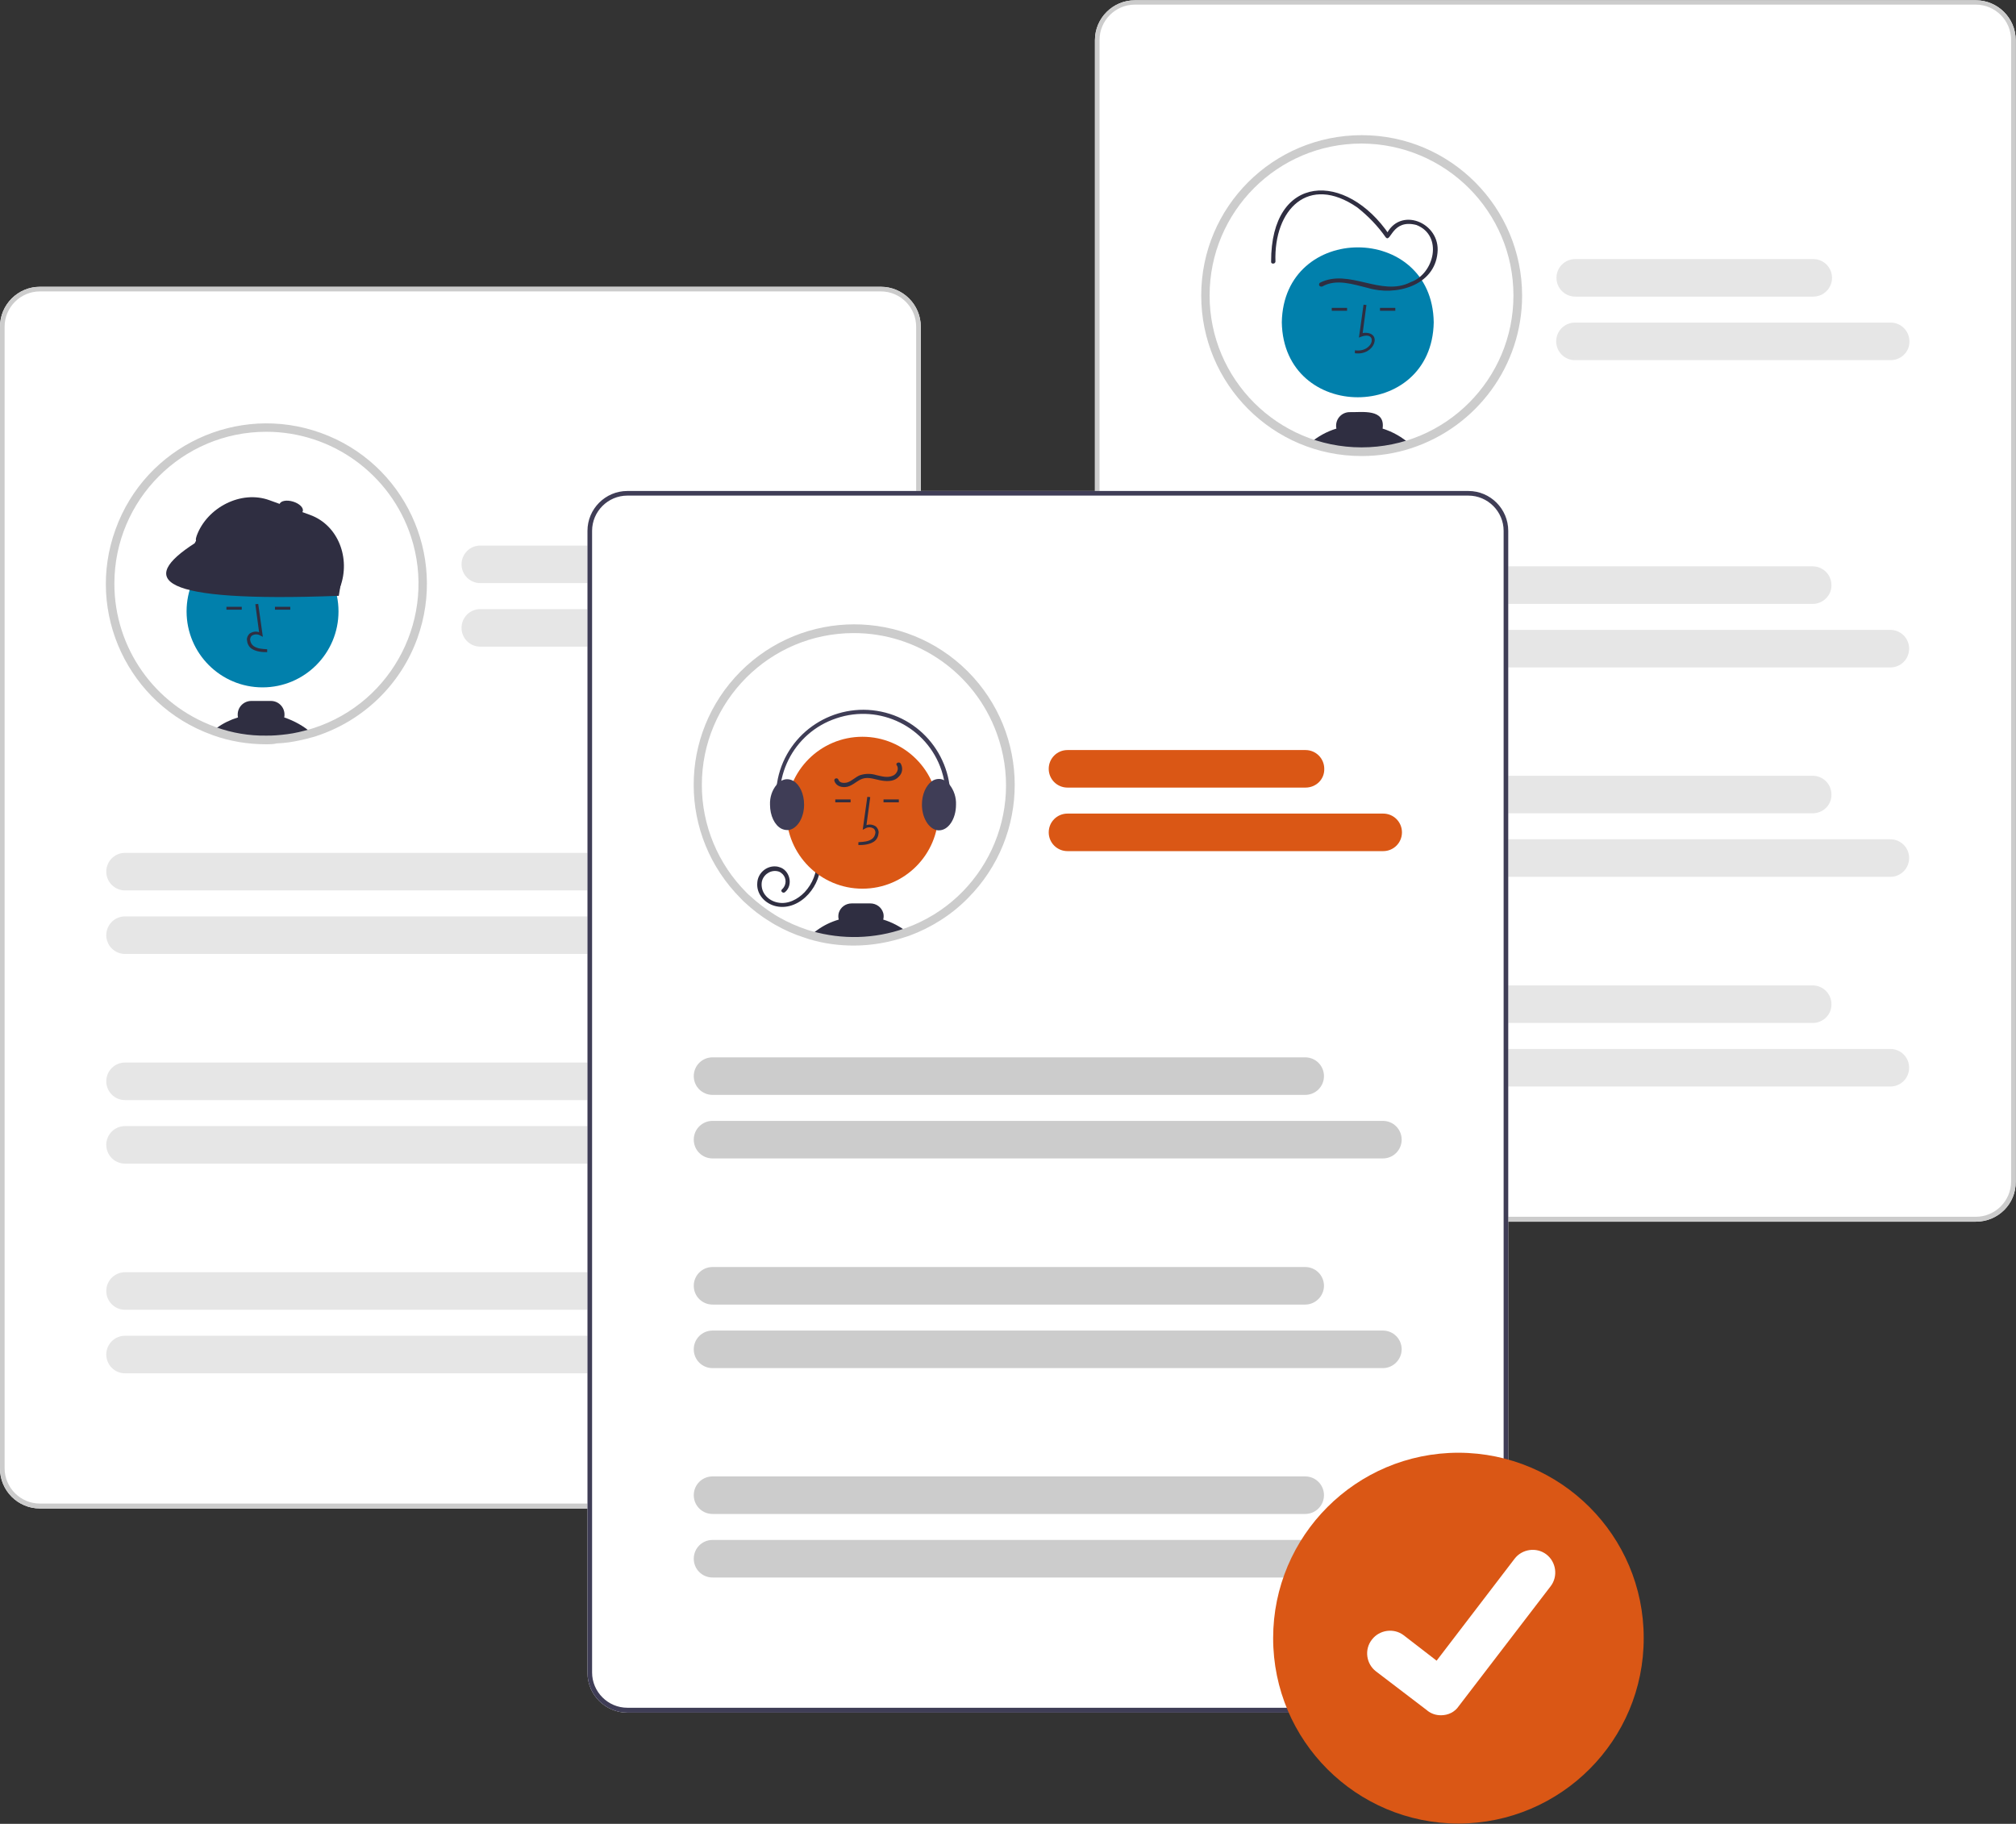 <?xml version="1.0" encoding="utf-8"?>
<!-- Generator: Adobe Illustrator 26.0.0, SVG Export Plug-In . SVG Version: 6.00 Build 0)  -->
<svg version="1.1" id="currentIllo" xmlns="http://www.w3.org/2000/svg" xmlns:xlink="http://www.w3.org/1999/xlink" x="0px"
	 y="0px" viewBox="0 0 698 631.5" style="enable-background:new 0 0 698 631.5;" xml:space="preserve">
<rect x="0" y="0" width="698" height="631.5" fill="#333333" stroke="none"/>
<style type="text/css">
	.st0{fill:#FFFFFF;}
	.st1{fill:#0180AC;}
	.st2{fill:#2F2E41;}
	.st3{fill:#CCCCCC;}
	.st4{fill:#F2F2F2;}
	.st5{fill:#E6E6E6;}
	.st6{fill:#DA5715;}
	.st7{fill:#3F3D56;}
</style>
<path class="st0" d="M305.1,522.3H13.8c-7.6,0-13.8-6.2-13.8-13.8V113.1c0-7.6,6.2-13.8,13.8-13.8h291.2c7.6,0,13.8,6.2,13.8,13.8
	v395.3C318.9,516.1,312.7,522.2,305.1,522.3z"/>
<path class="st0" d="M146.3,202.1c0,23.4-15.1,44.2-37.3,51.4c-0.3,0.1-0.6,0.2-1,0.3c-1.4,0.4-2.8,0.8-4.3,1.1
	c-2.6,0.6-5.3,0.9-8,1.1c-1.2,0.1-2.3,0.1-3.5,0.1c-6.1,0-12.1-1-17.9-3c-0.2-0.1-0.3-0.1-0.5-0.2c-28.1-10.1-42.7-41.2-32.5-69.3
	c10.1-28.1,41.2-42.7,69.3-32.5C132,159,146.3,179.3,146.3,202.1L146.3,202.1z"/>
<circle class="st1" cx="90.9" cy="211.7" r="26.3"/>
<path class="st2" d="M92.5,225.8l0-1c-1.8-0.1-3.4-0.2-4.7-1.1c-0.7-0.5-1.1-1.3-1.2-2.2c0-0.5,0.2-1.1,0.6-1.4c0.9-0.6,2.1-0.6,3,0
	l0.8,0.4l-1.6-11.4l-1,0.1l1.3,9.7c-1.1-0.4-2.3-0.2-3.3,0.5c-0.6,0.6-1,1.4-0.9,2.2c0.1,1.2,0.6,2.3,1.6,3
	C88.8,225.7,90.8,225.8,92.5,225.8z"/>
<rect x="78.4" y="210.1" class="st2" width="5.3" height="1"/>
<rect x="95.2" y="210.1" class="st2" width="5.3" height="1"/>
<path class="st2" d="M98.4,248.4c0.1-0.3,0.1-0.7,0.1-1c0-2.6-2.1-4.7-4.7-4.7H87c-2.6,0-4.7,2.1-4.7,4.7c0,0.3,0,0.7,0.1,1
	c-2.6,0.8-5.1,2-7.3,3.6c-0.4,0.3-0.9,0.6-1.3,1c0.2,0.1,0.3,0.1,0.5,0.2c5.7,2,11.8,3,17.9,3c1.2,0,2.4,0,3.5-0.1
	c2.7-0.2,5.3-0.5,8-1.1c1.5-0.3,2.9-0.7,4.3-1.1C105.2,251.4,101.9,249.6,98.4,248.4z"/>
<path class="st2" d="M97.5,255.5c-0.6,0-1.3,0.3-1.8,0.6c2.7-0.2,5.3-0.5,8-1.1L97.5,255.5z"/>
<path class="st2" d="M114.8,205.4l-45.7-16.7c-1-0.4-1.5-1.5-1.2-2.5l0.2-0.7c3.6-9.8,15.4-15.9,25.2-12.3l14.1,5.1
	c9.8,3.6,14,15.1,10.4,24.9l-0.4,1.1C116.9,205.3,115.8,205.8,114.8,205.4z"/>
<path class="st2" d="M117.3,206.3c-63.7,2.4-69.3-5.7-49.9-18.2l4.1-7.6l47.2,17.2L117.3,206.3z"/>
<ellipse transform="matrix(0.288 -0.958 0.958 0.288 -96.638 221.713)" class="st2" cx="100.8" cy="175.8" rx="2.2" ry="4.2"/>
<path class="st3" d="M92.2,257.7c-6.3,0-12.5-1-18.4-3.1l-0.5-0.2C44.5,244,29.5,212.1,40,183.3c10.4-28.9,42.3-43.8,71.1-33.4
	c28.9,10.4,43.8,42.3,33.4,71.1c-5.8,16.1-18.8,28.6-35.1,33.9c-0.3,0.1-0.7,0.2-1,0.3c-1.4,0.4-2.9,0.8-4.4,1.1
	c-2.7,0.6-5.4,1-8.2,1.1C94.6,257.7,93.4,257.7,92.2,257.7z M92.2,149.5c-29.1,0-52.6,23.6-52.6,52.6c0,22.2,13.9,41.9,34.7,49.5
	l0.5,0.2c5.6,2,11.5,3,17.4,2.9c1.1,0,2.3,0,3.4-0.1c2.6-0.2,5.2-0.5,7.8-1.1c1.4-0.3,2.8-0.7,4.2-1.1c0.3-0.1,0.6-0.2,1-0.3
	c27.6-9,42.7-38.7,33.7-66.3C135.2,164.2,115,149.5,92.2,149.5z"/>
<path class="st4" d="M18.6,368.4"/>
<path class="st3" d="M305.1,522.3H13.8c-7.6,0-13.8-6.2-13.8-13.8V113.1c0-7.6,6.2-13.8,13.8-13.8h291.2c7.6,0,13.8,6.2,13.8,13.8
	v395.3C318.9,516.1,312.7,522.2,305.1,522.3z M13.8,100.9c-6.7,0-12.2,5.5-12.2,12.2v395.3c0,6.7,5.5,12.2,12.2,12.2h291.2
	c6.7,0,12.2-5.5,12.2-12.2V113.1c0-6.7-5.5-12.2-12.2-12.2H13.8z"/>
<path class="st5" d="M248.7,201.9h-82.4c-3.6,0-6.5-2.9-6.5-6.5c0-3.6,2.9-6.5,6.5-6.5h82.4c3.6,0,6.5,2.9,6.5,6.5
	C255.2,199,252.3,201.9,248.7,201.9z"/>
<path class="st5" d="M275.6,223.9H166.3c-3.6,0-6.5-2.9-6.5-6.5c0-3.6,2.9-6.5,6.5-6.5h109.3c3.6,0,6.5,2.9,6.5,6.5
	C282.1,221,279.2,223.9,275.6,223.9z"/>
<path class="st5" d="M248.6,308.3H43.3c-3.6,0-6.5-2.9-6.5-6.5c0-3.6,2.9-6.5,6.5-6.5h205.2c3.6,0,6.5,2.9,6.5,6.5
	C255.1,305.4,252.2,308.3,248.6,308.3L248.6,308.3z"/>
<path class="st5" d="M275.4,330.3H43.3c-3.6,0-6.5-2.9-6.5-6.5c0-3.6,2.9-6.5,6.5-6.5h232.1c3.6,0,6.5,2.9,6.5,6.5
	C282,327.4,279,330.3,275.4,330.3z"/>
<path class="st5" d="M248.6,380.9H43.3c-3.6,0-6.5-2.9-6.5-6.5c0-3.6,2.9-6.5,6.5-6.5c0,0,0,0,0,0h205.2c3.6,0,6.5,2.9,6.5,6.5
	C255.1,378,252.2,380.9,248.6,380.9z"/>
<path class="st5" d="M275.4,402.9H43.3c-3.6,0-6.5-2.9-6.5-6.5c0-3.6,2.9-6.5,6.5-6.5c0,0,0,0,0,0h232.1c3.6,0,6.5,2.9,6.5,6.5
	C282,400,279.1,402.9,275.4,402.9C275.5,402.9,275.5,402.9,275.4,402.9z"/>
<path class="st5" d="M248.6,453.5H43.3c-3.6,0-6.5-2.9-6.5-6.5c0-3.6,2.9-6.5,6.5-6.5c0,0,0,0,0,0h205.2c3.6,0,6.5,2.9,6.5,6.5
	C255.1,450.5,252.2,453.5,248.6,453.5z"/>
<path class="st5" d="M275.4,475.5H43.3c-3.6,0-6.5-2.9-6.5-6.5c0-3.6,2.9-6.5,6.5-6.5c0,0,0,0,0,0h232.1c3.6,0,6.5,2.9,6.5,6.5
	C282,472.5,279.1,475.5,275.4,475.5C275.5,475.5,275.5,475.5,275.4,475.5z"/>
<path class="st0" d="M684.1,423l-291.2,0c-7.6,0-13.8-6.2-13.8-13.8l0-395.3c0-7.6,6.2-13.8,13.8-13.8l291.2,0
	c7.6,0,13.8,6.2,13.8,13.8l0,395.3C698,416.8,691.8,423,684.1,423z"/>
<path class="st3" d="M684.1,423l-291.2,0c-7.6,0-13.8-6.2-13.8-13.8l0-395.3c0-7.6,6.2-13.8,13.8-13.8l291.2,0
	c7.6,0,13.8,6.2,13.8,13.8l0,395.3C698,416.8,691.8,423,684.1,423z M392.9,1.6c-6.7,0-12.2,5.5-12.2,12.2l0,395.3
	c0,6.7,5.5,12.2,12.2,12.2l291.2,0c6.7,0,12.2-5.5,12.2-12.2l0-395.3c0-6.7-5.5-12.2-12.2-12.2L392.9,1.6z"/>
<path class="st0" d="M525.5,102.4c0,29.9-24.2,54.1-54.1,54.1c-29.9,0-54.1-24.2-54.1-54.1c0-29.9,24.2-54.1,54.1-54.1
	C501.3,48.3,525.5,72.5,525.5,102.4z"/>
<path class="st1" d="M496.4,111.6c-0.6,34.6-52,34.6-52.6,0C444.4,77,495.9,77,496.4,111.6z"/>
<path class="st2" d="M469.1,122.3l0-1c6.8,0.9,8.2-7.5,1.4-4.4l1.6-11.4l1,0.1l-1.3,9.7C478.9,114.4,476.2,123.3,469.1,122.3z"/>
<rect x="477.8" y="106.6" class="st2" width="5.3" height="1"/>
<rect x="461.1" y="106.6" class="st2" width="5.3" height="1"/>
<path class="st2" d="M478.7,148.4c1-7-7.1-5.6-11.4-5.7c-2.6,0-4.7,2.1-4.7,4.7c0,0.3,0,0.6,0.1,1c-3.3,1-6.4,2.7-9.1,5
	c11.2,3.9,23.4,4,34.6,0.4C485.4,151.3,482.2,149.5,478.7,148.4z"/>
<path class="st2" d="M457.8,99.2c4.9-2.8,10.8-0.7,15.8,0.5c9.6,2.9,23-0.7,24.1-12.1c1.2-10.6-13.3-16.5-17.9-6l1.3-0.2
	c-15-22.3-41.1-21.5-41,9.2c-0.1,0.9,1.4,0.9,1.5,0c-0.6-18.1,11.4-30.4,28.3-18.8c3.8,3,7.1,6.4,9.9,10.4c1.8,2,2.1-6.5,10.6-4.3
	c9.3,3.6,6.3,16.9-2,19.8c-10.2,5.2-21.3-4.9-31.4,0.2c-0.3,0.2-0.4,0.7-0.2,1C457,99.2,457.4,99.3,457.8,99.2L457.8,99.2z"/>
<path class="st3" d="M471.4,157.9c-30.7,0-55.5-24.9-55.5-55.6s24.9-55.5,55.6-55.5S527,71.8,527,102.4c0,24-15.5,45.3-38.4,52.8
	C483.1,157,477.3,157.9,471.4,157.9z M471.4,49.7c-29.1,0-52.6,23.6-52.6,52.6s23.6,52.6,52.6,52.6c29.1,0,52.6-23.6,52.6-52.6
	c0,0,0,0,0,0C524,73.3,500.5,49.8,471.4,49.7z"/>
<path class="st5" d="M627.8,102.7l-82.4,0c-3.6,0-6.5-2.9-6.5-6.5c0-3.6,2.9-6.5,6.5-6.5l82.4,0c3.6,0,6.5,2.9,6.5,6.5
	C634.3,99.8,631.4,102.7,627.8,102.7C627.8,102.7,627.8,102.7,627.8,102.7z"/>
<path class="st5" d="M654.6,124.7l-109.3,0c-3.6,0-6.5-2.9-6.5-6.5c0-3.6,2.9-6.5,6.5-6.5c0,0,0,0,0,0l109.3,0
	c3.6,0,6.5,2.9,6.5,6.5C661.2,121.8,658.2,124.7,654.6,124.7z"/>
<path class="st5" d="M627.6,209.1l-205.2,0c-3.6,0-6.5-2.9-6.5-6.5c0-3.6,2.9-6.5,6.5-6.5l205.2,0c3.6,0,6.5,2.9,6.5,6.5
	C634.2,206.1,631.2,209.1,627.6,209.1C627.6,209.1,627.6,209.1,627.6,209.1z"/>
<path class="st5" d="M654.5,231.1l-232.1,0c-3.6,0-6.5-2.9-6.5-6.5c0-3.6,2.9-6.5,6.5-6.5l232.1,0c3.6,0,6.5,2.9,6.5,6.5
	C661,228.2,658.1,231.1,654.5,231.1L654.5,231.1z"/>
<path class="st5" d="M627.6,281.6l-205.2,0c-3.6,0-6.5-2.9-6.5-6.5c0-3.6,2.9-6.5,6.5-6.5l205.2,0c3.6,0,6.5,2.9,6.5,6.5
	C634.2,278.7,631.2,281.6,627.6,281.6z"/>
<path class="st5" d="M654.5,303.6l-232.1,0c-3.6,0-6.5-2.9-6.5-6.5s2.9-6.5,6.5-6.5l232.1,0c3.6,0,6.5,2.9,6.5,6.5
	S658.1,303.6,654.5,303.6z"/>
<path class="st5" d="M627.6,354.2l-205.2,0c-3.6,0-6.5-2.9-6.5-6.5c0-3.6,2.9-6.5,6.5-6.5c0,0,0,0,0,0l205.2,0
	c3.6,0,6.5,2.9,6.5,6.5C634.2,351.3,631.2,354.2,627.6,354.2C627.6,354.2,627.6,354.2,627.6,354.2z"/>
<path class="st5" d="M654.5,376.2l-232.1,0c-3.6,0-6.5-2.9-6.5-6.5c0-3.6,2.9-6.5,6.5-6.5c0,0,0,0,0,0l232.1,0
	c3.6,0,6.5,2.9,6.5,6.5C661,373.3,658.1,376.2,654.5,376.2z"/>
<path class="st0" d="M508.4,593H217.2c-7.6,0-13.8-6.2-13.8-13.8V183.8c0-7.6,6.2-13.8,13.8-13.8h291.2c7.6,0,13.8,6.2,13.8,13.8
	v395.3C522.2,586.8,516.1,593,508.4,593z"/>
<path class="st0" d="M241.5,271.8c0,14.4,5.7,28.2,15.9,38.3c0.4,0.4,0.9,0.8,1.3,1.2c2.6,2.5,5.5,4.7,8.6,6.5
	c0.6,0.4,1.2,0.7,1.8,1.1c3.1,1.8,6.4,3.2,9.8,4.3c0.6,0.2,1.2,0.4,1.8,0.5c10.8,3.1,22.3,2.8,32.9-0.9c0.2-0.1,0.4-0.1,0.6-0.2
	c28.1-10.2,42.6-41.3,32.3-69.3c-10.2-28.1-41.3-42.6-69.3-32.3C255.7,228.7,241.5,249.1,241.5,271.8L241.5,271.8z"/>
<path class="st2" d="M284.2,298.3c0,4.2-1.5,8.2-4.3,11.3c-2.8,3.1-6.9,5.1-11.1,4.2c-3.8-0.8-7-4.1-6.6-8.2
	c0.2-3.3,3.2-5.9,6.5-5.6c0.3,0,0.7,0.1,1,0.2c3.7,0.9,5.1,6.2,2.1,8.7c-0.7,0.6-1.8-0.4-1-1c1.5-1.4,1.6-3.7,0.2-5.2
	c-0.4-0.4-0.8-0.7-1.3-0.9c-2.4-0.8-5,0.6-5.8,3c-0.1,0.4-0.2,0.7-0.2,1.1c-0.2,3.4,2.4,6,5.6,6.6c3.5,0.7,6.9-1.1,9.3-3.6
	c2.7-2.9,4.2-6.7,4.2-10.6c0-0.4,0.4-0.7,0.8-0.7C283.8,297.6,284.1,297.9,284.2,298.3z"/>
<circle class="st6" cx="298.6" cy="281.4" r="26.3"/>
<path class="st2" d="M297.2,292.6l0-1c1.8-0.1,3.4-0.2,4.7-1.1c0.7-0.5,1.1-1.3,1.2-2.2c0-0.5-0.2-1.1-0.6-1.4c-0.9-0.6-2.1-0.6-3,0
	l-0.8,0.4l1.6-11.4l1,0.1l-1.3,9.7c1.1-0.4,2.3-0.2,3.3,0.5c0.6,0.6,1,1.4,0.9,2.2c-0.1,1.2-0.6,2.3-1.6,3
	C300.9,292.5,298.8,292.6,297.2,292.6z"/>
<rect x="305.9" y="276.8" class="st2" width="5.3" height="1"/>
<rect x="289.2" y="276.8" class="st2" width="5.3" height="1"/>
<path class="st2" d="M280.6,323.8c10.8,3.1,22.3,2.8,32.9-0.9c0.2-0.1,0.4-0.1,0.6-0.2c-2.5-1.9-5.3-3.4-8.3-4.3
	c0.2-0.8,0.2-1.6,0-2.3c-0.6-2-2.4-3.3-4.5-3.3h-6.4c-2.1,0-3.9,1.3-4.5,3.3c-0.2,0.8-0.2,1.6,0,2.3c-2.7,0.8-5.2,2-7.4,3.6
	c-0.5,0.3-0.9,0.7-1.3,1C281.2,323.2,280.9,323.5,280.6,323.8z"/>
<path class="st7" d="M319.2,278.6c0,4.4,2.2,8.1,5,8.8c0.3,0.1,0.6,0.1,0.9,0.1c3.3,0,5.9-4,5.9-8.9c0.1-2.5-0.7-5-2.3-7
	c-0.5-0.6-1.1-1.1-1.7-1.4c-0.6-0.3-1.2-0.5-1.9-0.5c-0.9,0-1.8,0.3-2.5,0.8C320.6,272,319.2,275,319.2,278.6z"/>
<path class="st7" d="M266.6,278.6c0,3.8,1.6,7.1,3.9,8.3c0.6,0.3,1.3,0.5,2,0.5c0.2,0,0.3,0,0.5,0c3-0.4,5.4-4.2,5.4-8.8
	c0-3.7-1.5-6.9-3.7-8.2c-0.7-0.4-1.4-0.6-2.2-0.6c-0.7,0-1.3,0.2-1.9,0.5c-0.7,0.4-1.3,0.8-1.7,1.4
	C267.3,273.6,266.5,276.1,266.6,278.6z"/>
<path class="st7" d="M270.8,286c0.4,0,0.7-0.3,0.7-0.7c0-0.1,0-0.2,0-0.2c-5.1-15.1,3-31.4,18.1-36.4c15.1-5.1,31.4,3,36.4,18.1
	c1.6,4.9,1.9,10.1,0.9,15.1c-0.1,0.4,0.2,0.8,0.6,0.9c0.4,0.1,0.8-0.2,0.9-0.6c3.4-16.3-7-32.4-23.3-35.8s-32.4,7-35.8,23.3
	c-1.1,5.3-0.8,10.8,0.9,15.9C270.2,285.8,270.5,286,270.8,286z"/>
<path class="st2" d="M311.8,264.3c0.9,1.5,0.7,3.4-0.6,4.6c-1.4,1.6-3.7,1.7-5.7,1.4c-2.2-0.3-4.6-1.4-6.8-0.7
	c-1.9,0.6-3.3,2.3-5.3,2.8c-1.8,0.4-3.9-0.1-4.5-2c-0.3-0.9,1.1-1.3,1.4-0.4c0.4,1.2,2.1,1.2,3.1,0.9c1.6-0.5,2.8-1.9,4.4-2.5
	c1.9-0.6,3.8-0.6,5.7,0c1.8,0.4,3.8,1,5.6,0.2c1.3-0.5,2.3-2.3,1.4-3.6C309.9,264.3,311.2,263.6,311.8,264.3L311.8,264.3z"/>
<path class="st3" d="M295.6,327.4c-5.2,0-10.4-0.7-15.4-2.2c-0.6-0.2-1.2-0.4-1.8-0.6c-3.5-1.1-6.8-2.6-10-4.4
	c-0.6-0.3-1.2-0.7-1.8-1.1c-3.2-1.9-6.1-4.2-8.8-6.7c-0.4-0.4-0.9-0.8-1.3-1.3c-21.7-21.7-21.8-56.8-0.1-78.6
	c21.7-21.7,56.8-21.8,78.6-0.1c21.7,21.7,21.8,56.8,0.1,78.6c-5.7,5.8-12.7,10.2-20.3,13c-0.2,0.1-0.4,0.1-0.6,0.2
	C308,326.3,301.8,327.4,295.6,327.4z M295.6,219.2c-29.1,0-52.6,23.6-52.6,52.6c0,14,5.6,27.4,15.5,37.3c0.4,0.4,0.8,0.8,1.3,1.2
	c2.6,2.4,5.4,4.5,8.4,6.4c0.6,0.4,1.2,0.7,1.7,1c3,1.7,6.2,3.1,9.5,4.2c0.6,0.2,1.2,0.4,1.7,0.5c10.5,3,21.7,2.7,32-0.9l0.6-0.2
	c27.3-9.9,41.4-40.1,31.4-67.4C337.5,233,317.7,219.2,295.6,219.2L295.6,219.2z"/>
<path class="st7" d="M508.4,593H217.2c-7.6,0-13.8-6.2-13.8-13.8V183.8c0-7.6,6.2-13.8,13.8-13.8h291.2c7.6,0,13.8,6.2,13.8,13.8
	v395.3C522.2,586.8,516.1,593,508.4,593z M217.2,171.6c-6.7,0-12.2,5.5-12.2,12.2v395.3c0,6.7,5.5,12.2,12.2,12.2h291.2
	c6.7,0,12.2-5.5,12.2-12.2V183.8c0-6.7-5.5-12.2-12.2-12.2H217.2z"/>
<path class="st6" d="M452,272.7h-82.4c-3.6,0-6.5-2.9-6.5-6.5c0-3.6,2.9-6.5,6.5-6.5c0,0,0,0,0,0H452c3.6,0,6.5,2.9,6.5,6.5
	C458.6,269.8,455.7,272.7,452,272.7C452.1,272.7,452,272.7,452,272.7z"/>
<path class="st6" d="M478.9,294.7H369.6c-3.6,0-6.5-2.9-6.5-6.5c0-3.6,2.9-6.5,6.5-6.5c0,0,0,0,0,0h109.3c3.6,0,6.5,2.9,6.5,6.5
	C485.4,291.8,482.5,294.7,478.9,294.7z"/>
<path class="st3" d="M451.9,379.1H246.7c-3.6,0-6.5-2.9-6.5-6.5c0-3.6,2.9-6.5,6.5-6.5h205.2c3.6,0,6.5,2.9,6.5,6.5
	C458.4,376.2,455.5,379.1,451.9,379.1z"/>
<path class="st3" d="M478.8,401.1H246.7c-3.6,0-6.5-2.9-6.5-6.5c0-3.6,2.9-6.5,6.5-6.5h232.1c3.6,0,6.5,2.9,6.5,6.5
	C485.3,398.2,482.4,401.1,478.8,401.1z"/>
<path class="st3" d="M451.9,451.7H246.7c-3.6,0-6.5-2.9-6.5-6.5c0-3.6,2.9-6.5,6.5-6.5h205.2c3.6,0,6.5,2.9,6.5,6.5
	C458.4,448.7,455.5,451.7,451.9,451.7z"/>
<path class="st3" d="M478.8,473.7H246.7c-3.6,0-6.5-2.9-6.5-6.5c0-3.6,2.9-6.5,6.5-6.5h232.1c3.6,0,6.5,2.9,6.5,6.5
	C485.3,470.7,482.4,473.7,478.8,473.7z"/>
<path class="st3" d="M451.9,524.2H246.7c-3.6,0-6.5-2.9-6.5-6.5c0-3.6,2.9-6.5,6.5-6.5h205.2c3.6,0,6.5,2.9,6.5,6.5
	C458.4,521.3,455.5,524.2,451.9,524.2z"/>
<path class="st3" d="M478.8,546.2H246.7c-3.6,0-6.5-2.9-6.5-6.5c0-3.6,2.9-6.5,6.5-6.5h232.1c3.6,0,6.5,2.9,6.5,6.5
	C485.3,543.3,482.4,546.2,478.8,546.2C478.8,546.2,478.8,546.2,478.8,546.2z"/>
<path class="st6" d="M505,503c-35.5,0-64.2,28.8-64.2,64.2c0,35.5,28.8,64.2,64.2,64.2h0c35.5-0.1,64.2-28.9,64.1-64.3
	C569.1,531.7,540.4,503.1,505,503z"/>
<path id="ba2462e0-2d61-4715-874d-575d790dfdd0-1" class="st0" d="M498.9,593.9c-1.7,0-3.3-0.5-4.7-1.6l-0.1-0.1l-17.7-13.5
	c-3.4-2.6-4.1-7.6-1.4-11c2.6-3.4,7.6-4.1,11-1.5l11.4,8.8l27-35.3c2.6-3.4,7.6-4.1,11-1.5l0,0l0,0l0,0l-0.2,0.2l0.2-0.2
	c3.4,2.6,4.1,7.6,1.5,11l-31.8,41.5C503.7,592.8,501.4,593.9,498.9,593.9L498.9,593.9z"/>
</svg>
